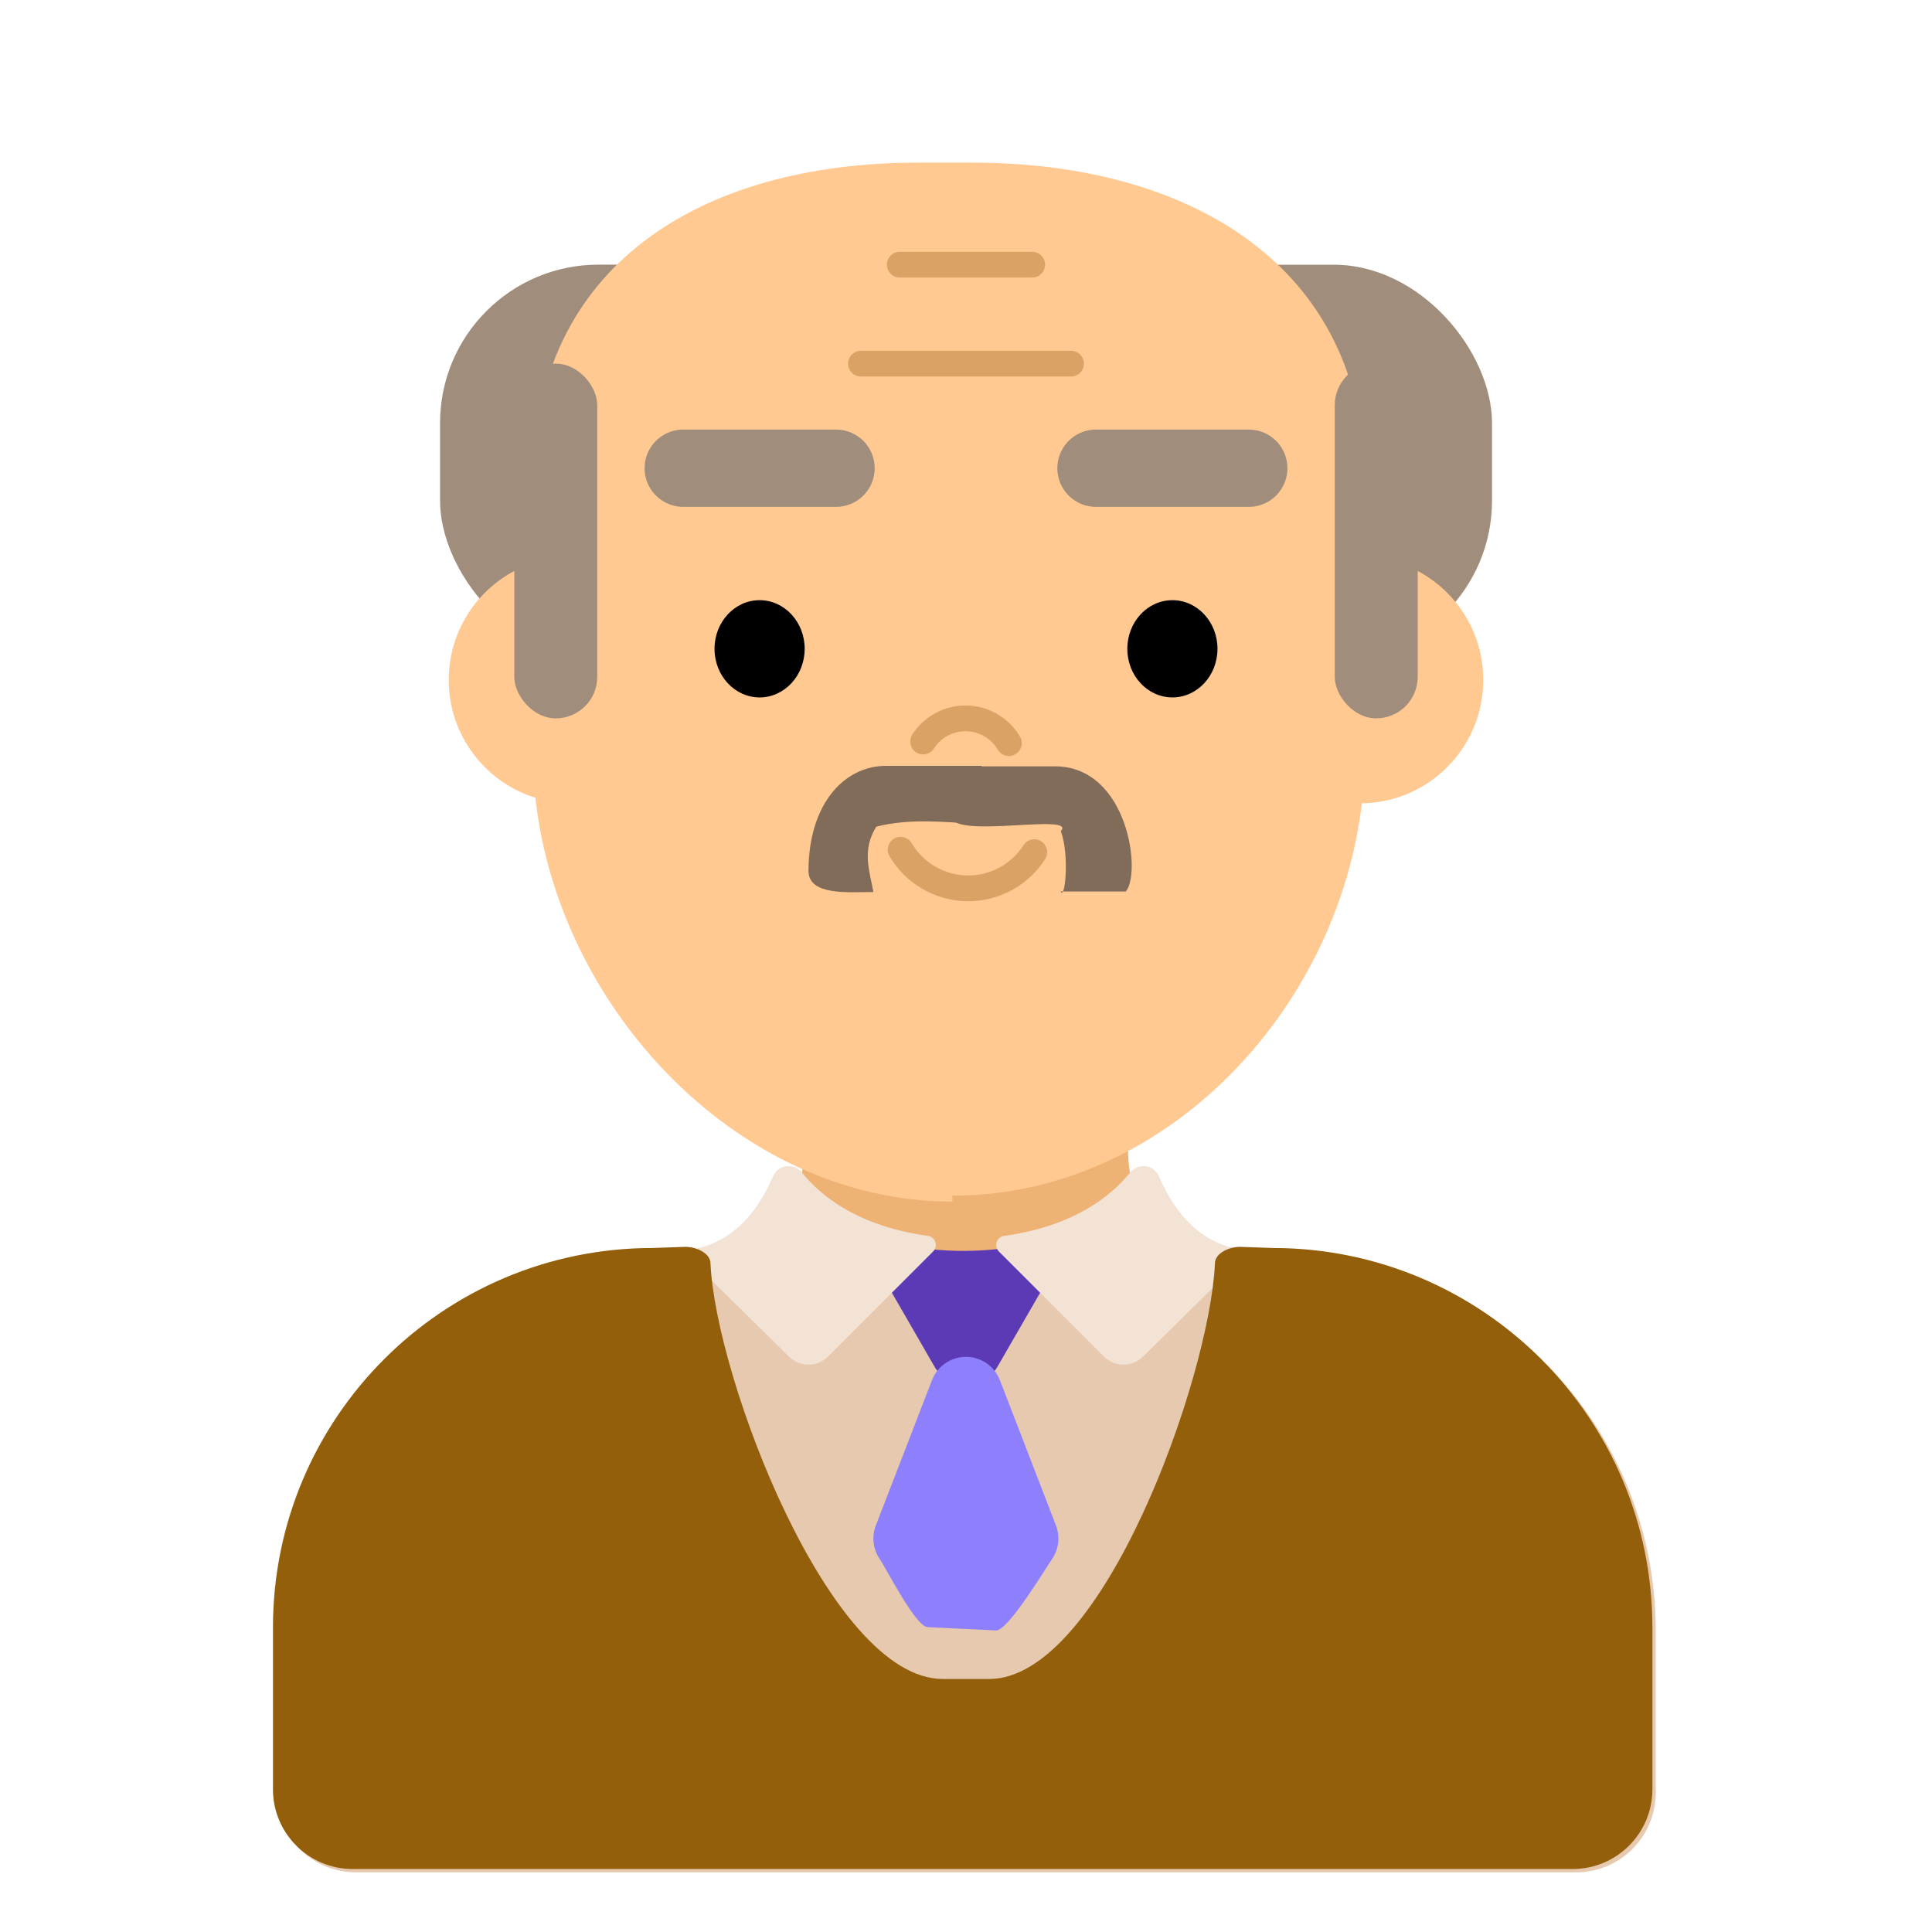 <svg xmlns="http://www.w3.org/2000/svg" xmlns:xlink="http://www.w3.org/1999/xlink" id="eY4a2LSNitc1" viewBox="0 0 300 300"><g transform="translate(-50-60.985)"><g><path d="M174.83,220.06v19.74c-.024,4.58-1.668,9.005-4.64,12.49c9.032,4.921,19.155,7.496,29.44,7.49h.74c10.285.006,20.408-2.57,29.44-7.49-2.972-3.485-4.616-7.91-4.64-12.49v-19.74Z" fill="#edb274"></path><g><path d="M248.24,255.29h-3.46c-5.863-.011-11.213-3.348-13.8-8.61-.276-.577-.811-.988-1.44-1.104s-1.276.075-1.74.514c-16.002,13.708-39.608,13.708-55.61,0-.464-.44-1.111-.631-1.74-.514s-1.164.527-1.44,1.104c-2.587,5.262-7.937,8.599-13.8,8.61h-3.45c-32.509.006-58.86,26.361-58.86,58.87v25.2c0,3.278,1.302,6.422,3.62,8.74s5.462,3.62,8.74,3.62h189.48c3.278,0,6.422-1.302,8.74-3.62s3.62-5.462,3.62-8.74v-25.2c0-32.509-26.351-58.864-58.86-58.87Z" fill="#e6c9ae"></path><path d="M195.11,273.2c1.01,1.745,2.874,2.82,4.89,2.82s3.88-1.075,4.89-2.82l7.16-12.41c1.311-2.256.897-5.118-1-6.91-7.312,1.742-14.925,1.793-22.26.15-1.761,1.807-2.104,4.566-.84,6.75Z" fill="#5c3ab5"></path><path d="M155.77,255.15l16.73,16.48c1.679,1.679,4.401,1.679,6.08,0l16.32-16.32c.38-.386.509-.954.333-1.467s-.626-.882-1.163-.953c-10.71-1.49-16.56-6.08-19.61-9.91-.593-.701-1.51-1.042-2.417-.899s-1.674.749-2.023,1.599c-2.48,5.76-6.79,11.09-14.25,11.47Z" fill="#f2e3d5"></path><path d="M244.23,255.15L227.5,271.63c-1.679,1.679-4.401,1.679-6.08,0L205.1,255.31c-.38-.386-.509-.954-.333-1.467s.626-.882,1.163-.953c10.71-1.49,16.56-6.08,19.61-9.91.593-.701,1.51-1.042,2.417-.899s1.674.749,2.023,1.599c2.48,5.76,6.79,11.09,14.25,11.47Z" fill="#f2e3d5"></path><path d="M194.73,275.27L186,297.86c-.669,1.737-.439,3.692.614,5.227s5.595,10.556,7.456,10.557l10.62.516c1.861-.001,7.613-9.538,8.666-11.073s1.283-3.49.614-5.227l-8.71-22.58c-.843-2.171-2.932-3.603-5.262-3.605s-4.421,1.425-5.268,3.595Z" fill="#8e7ffd"></path><path d="M248.24,255.29l-5.2-.18c-1.56,0-3.87.92-3.87,2.6-.789,17.587-17.419,64.441-35.024,64.504h-7.26C179.282,322.151,161.629,275.297,160.84,257.71c0-1.68-2.31-2.6-3.87-2.6l-5.2.18c-32.497.039-58.831,26.373-58.87,58.87v25.2c.011,6.822,5.538,12.349,12.36,12.36h189.48c6.822-.011,12.349-5.538,12.36-12.36v-25.2c-.039-32.493-26.367-58.826-58.86-58.87Z" transform="translate(-.516-.516)" fill="#935f0b"></path></g></g><g><g><rect width="61.49" height="61.23" rx="24.6" ry="24.6" transform="matrix(-1 0 0-1 281.68 163.32)" fill="#a18d7c"></rect><rect width="61.49" height="61.23" rx="24.6" ry="24.6" transform="translate(118.33 102.08)" fill="#a18d7c"></rect></g><circle r="19.16" transform="translate(261.16 166.57)" fill="#ffc991"></circle><circle r="19.16" transform="translate(138.84 166.57)" fill="#ffc991"></circle><path d="M194.07,81.635h9.56c33.689,0,61,15.925,61,49.615v42c0,35.462-28.568,68.799-64.03,68.799v.931c-35.462,0-65.15-34.268-65.15-69.73v-42c0-33.689,26.171-49.615,59.86-49.615Z" transform="translate(-2.696 4.601)" fill="#ffc991"></path><g><ellipse rx="7" ry="7.55" transform="translate(167.95 161.73)"></ellipse><ellipse rx="7" ry="7.55" transform="translate(232.05 161.73)"></ellipse></g><line x1="220.18" y1="133.69" x2="243.91" y2="133.69" fill="none" stroke="#a18d7c" stroke-width="12" stroke-linecap="round" stroke-miterlimit="10"></line><line x1="156.09" y1="133.69" x2="179.82" y2="133.69" fill="none" stroke="#a18d7c" stroke-width="12" stroke-linecap="round" stroke-miterlimit="10"></line><path d="M206.66,176.38c-1.379-2.34-3.874-3.797-6.59-3.848s-5.264,1.311-6.73,3.598" fill="none" stroke="#dba265" stroke-width="4" stroke-linecap="round" stroke-miterlimit="10"></path><path d="M189.62,193.11c2.149,3.65,6.039,5.922,10.274,5.999s8.206-2.05,10.486-5.619" transform="translate(.228-.183)" fill="none" stroke="#dba265" stroke-width="4" stroke-linecap="round" stroke-miterlimit="10"></path><rect width="12.88" height="55.08" rx="6.44" ry="6.44" transform="translate(129.86 117.45)" fill="#a18d7c"></rect><rect width="12.88" height="55.08" rx="6.44" ry="6.44" transform="matrix(-1 0 0-1 270.14 172.53)" fill="#a18d7c"></rect><line x1="183.69" y1="117.45" x2="216.31" y2="117.45" fill="none" stroke="#dba265" stroke-width="4" stroke-linecap="round" stroke-miterlimit="10"></line><line x1="189.72" y1="102.08" x2="210.28" y2="102.08" fill="none" stroke="#dba265" stroke-width="4" stroke-linecap="round" stroke-miterlimit="10"></line><g><path d="M185.83,180.11c-6.42,0-12.038,5.817-12.038,16.397.121,3.793,6.213,3.202,10.083,3.2-.578-3.196-1.854-6.516.456-10.154c10.526-2.699,22.889,2.646,22.889-3.244L200.6,180.11Z" transform="translate(1.748-.206)" fill="#816c59"></path><path d="M213.871,179.838c11.18.23,13.223,16.627,10.773,19.436h-10.113c.661,1.444,1.414-5.598.031-9.368c2.836-3.214-21.175,2.281-16.383-3.704v-6.363Z" transform="translate(.167 0.144)" fill="#816c59"></path></g></g></g></svg>